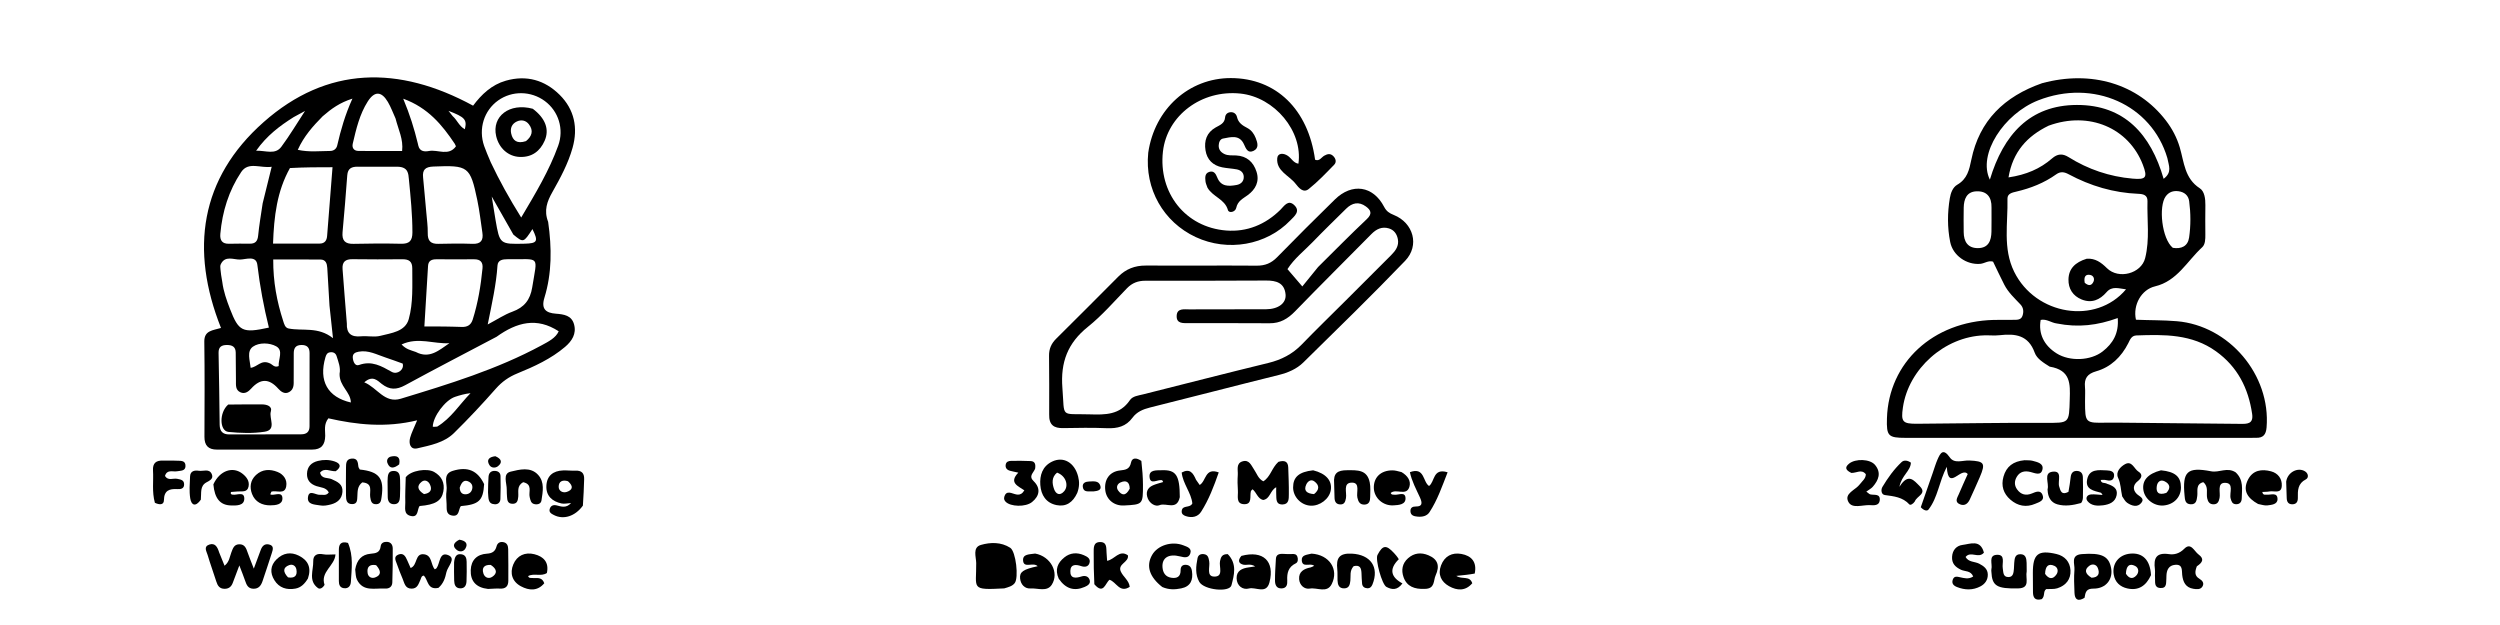 <svg xml:space="preserve" viewBox="0 0 1024 256" width="100%" y="0px" x="0px" xmlns:xlink="http://www.w3.org/1999/xlink" xmlns="http://www.w3.org/2000/svg" id="Layer_1" version="1.1">
<path d="M224.52,90.872 
	C226.052,101.621 226.078,111.93 222.992,121.951 
	C221.521,126.725 223.775,128.176 227.608,128.479 
	C230.97,128.744 234.124,129.157 235.139,132.88 
	C236.184,136.71 234.274,139.685 231.456,142.082 
	C225.665,147.006 218.826,150.121 211.886,152.959 
	C208.401,154.384 205.599,156.357 203.085,159.207 
	C197.58,165.45 191.884,171.546 185.949,177.379 
	C181.899,181.358 176.238,182.404 170.952,183.637 
	C168.11,184.3 167.327,181.73 167.987,179.306 
	C168.542,177.268 169.553,175.354 170.866,172.16 
	C158.019,175.284 146.1,173.974 134.5,171.34 
	C132.547,173.859 133.244,176.282 133.207,178.525 
	C133.146,182.184 131.643,184.157 127.835,184.152 
	C114.84,184.133 101.846,184.135 88.852,184.155 
	C85.313,184.16 83.728,182.458 83.74,178.925 
	C83.785,165.931 83.869,152.935 83.685,139.943 
	C83.619,135.328 87.125,135.361 90.518,134.327 
	C77.773,102.265 81.933,73.053 107.974,50.022 
	C133.967,27.032 163.298,26.719 193.779,43.283 
	C197.2,38.693 201.377,34.708 207.194,33.051 
	C215.677,30.634 223.162,32.806 229.244,38.851 
	C235.276,44.845 236.814,52.379 234.525,60.538 
	C232.714,66.993 229.526,72.89 226.252,78.683 
	C224.108,82.477 222.698,86.16 224.52,90.872 
M163.001,68.297 
	C157.521,68.297 152.041,68.332 146.562,68.28 
	C144.073,68.256 142.444,68.935 142.236,71.812 
	C141.675,79.585 141.008,87.35 140.309,95.111 
	C140.004,98.495 141.298,99.969 144.808,99.88 
	C151.28,99.714 157.762,99.694 164.234,99.843 
	C167.643,99.921 168.919,98.675 168.925,95.204 
	C168.936,87.882 168.176,80.626 167.476,73.367 
	C167.269,71.217 167.236,68.443 163.001,68.297 
M142.069,132.492 
	C141.887,136.561 143.828,138.141 147.847,137.755 
	C150.482,137.501 153.292,138.197 155.789,137.554 
	C160.261,136.402 165.989,135.847 167.419,130.72 
	C169.284,124.036 168.847,116.9 168.868,109.921 
	C168.876,107.057 167.449,106.171 164.84,106.191 
	C158.027,106.245 151.213,106.275 144.401,106.168 
	C141.428,106.122 140.08,107.289 140.316,110.293 
	C140.873,117.402 141.388,124.515 142.069,132.492 
M201.024,66.501 
	C204.568,73.985 208.563,81.209 213.482,89.097 
	C219.464,79.027 224.975,69.821 228.645,59.657 
	C231.095,52.874 228.774,45.547 223.176,41.398 
	C217.5,37.191 209.728,37.089 204.038,41.148 
	C198.223,45.295 195.888,52.798 198.303,59.783 
	C199.009,61.825 199.894,63.805 201.024,66.501 
M120.301,154.287 
	C120.142,156.542 120.938,159.173 118.406,160.6 
	C116.631,161.601 115.054,160.417 113.982,159.209 
	C110.221,154.97 106.676,154.952 102.882,159.167 
	C101.81,160.357 100.324,161.536 98.463,160.682 
	C96.366,159.72 96.666,157.701 96.643,155.893 
	C96.594,152.062 96.61,148.231 96.552,144.4 
	C96.516,142.053 95.125,141.298 92.941,141.308 
	C90.714,141.318 89.481,142.115 89.525,144.515 
	C89.705,154.329 89.883,164.143 89.973,173.958 
	C89.998,176.695 91.246,177.947 93.897,177.943 
	C103.724,177.928 113.551,177.902 123.378,177.892 
	C125.61,177.89 126.785,176.872 126.784,174.577 
	C126.782,164.583 126.793,154.588 126.801,144.594 
	C126.802,142.34 125.758,141.268 123.426,141.307 
	C120.975,141.349 120.299,142.719 120.318,144.856 
	C120.343,147.687 120.31,150.519 120.301,154.287 
M203.377,137.952 
	C190.886,144.544 178.341,151.036 165.94,157.791 
	C162.407,159.716 159.575,159.752 156.361,157.255 
	C154.646,155.922 152.654,153.544 149.21,156.6 
	C154.578,158.827 157.488,165.343 164.169,163.31 
	C183.876,157.313 203.608,151.301 221.847,141.432 
	C224.634,139.924 227.657,138.421 228.841,135.694 
	C219.899,129.873 211.773,131.927 203.377,137.952 
M174.611,86.999 
	C174.829,89.814 175.266,92.633 175.207,95.441 
	C175.139,98.651 176.39,99.969 179.601,99.877 
	C184.255,99.743 188.92,99.715 193.572,99.875 
	C196.997,99.993 198.048,98.384 197.583,95.294 
	C196.915,90.859 196.427,86.385 195.509,82.002 
	C192.594,68.082 191.818,67.64 177.499,68.218 
	C174.233,68.35 172.965,69.484 173.297,72.695 
	C173.758,77.152 174.088,81.621 174.611,86.999 
M118.765,68.834 
	C113.44,78.335 112.22,88.676 111.837,99.778 
	C118.643,99.778 124.768,99.787 130.893,99.773 
	C132.947,99.768 133.836,98.595 133.986,96.641 
	C134.698,87.416 135.435,78.193 136.2,68.495 
	C130.381,68.495 124.943,68.495 118.765,68.834 
M134.959,125.165 
	C134.662,120.027 134.388,114.887 134.054,109.751 
	C133.94,108 133.483,106.322 131.278,106.305 
	C124.875,106.256 118.471,106.288 111.913,106.288 
	C111.859,115.458 113.428,123.543 115.99,131.469 
	C116.401,132.739 116.755,134.266 118.22,134.552 
	C124.026,135.685 130.253,133.674 136.392,138.513 
	C135.831,133.26 135.448,129.67 134.959,125.165 
M181.61,133.736 
	C184.105,133.792 186.601,133.811 189.093,133.914 
	C191.365,134.008 192.902,133.178 193.622,130.899 
	C195.785,124.054 196.942,117.022 197.637,109.901 
	C197.88,107.417 196.786,106.182 194.212,106.203 
	C189.056,106.246 183.899,106.206 178.742,106.201 
	C176.883,106.199 175.458,106.724 175.327,108.917 
	C174.845,116.976 174.35,125.035 173.822,133.724 
	C176.432,133.724 178.557,133.724 181.61,133.736 
M107.582,83.303 
	C108.764,78.516 109.945,73.728 111.284,68.306 
	C106.692,69.012 101.753,66.029 98.783,70.481 
	C93.73,78.054 91.05,86.646 90.249,95.773 
	C90.015,98.45 90.979,99.91 93.843,99.844 
	C96.674,99.778 99.508,99.778 102.34,99.81 
	C104.624,99.835 105.516,98.753 105.737,96.493 
	C106.141,92.362 106.841,88.259 107.582,83.303 
M91.053,115.521 
	C91.54,119.337 92.812,122.936 94.185,126.493 
	C97.778,135.801 99.303,136.553 110.137,134.184 
	C108.044,125.726 106.444,117.17 105.415,108.492 
	C104.942,104.507 100.75,106.274 98.287,106.319 
	C95.631,106.368 92.16,104.509 90.399,108.304 
	C90.141,108.86 90.239,109.62 90.297,110.274 
	C90.428,111.756 90.637,113.231 91.053,115.521 
M162.016,48.529 
	C160.984,46.269 160.133,43.902 158.881,41.771 
	C156.269,37.324 153.403,37.219 150.637,41.556 
	C147.289,46.807 145.898,52.832 144.496,58.807 
	C144.083,60.567 144.944,61.805 146.825,61.825 
	C152.747,61.889 158.67,61.848 164.709,61.848 
	C165.259,56.975 163.2,53.223 162.016,48.529 
M207.921,106.176 
	C205.987,106.168 203.922,106.45 203.77,108.758 
	C203.253,116.604 201.501,124.261 199.767,132.902 
	C203.726,130.811 206.639,128.835 209.849,127.678 
	C214.724,125.922 217.175,122.839 217.997,117.694 
	C220.148,104.215 221.499,106.344 207.921,106.176 
M132.154,47.639 
	C128.209,51.638 124.476,55.788 121.968,61.373 
	C126.68,62.398 130.956,61.855 135.203,61.832 
	C136.716,61.824 137.803,60.978 138.128,59.562 
	C139.582,53.237 141.362,47.006 144.353,40.399 
	C139.207,42.041 135.844,44.442 132.154,47.639 
M186.291,58.931 
	C181.12,51.196 175.356,44.142 165.157,40.426 
	C167.895,46.986 169.687,52.784 171.116,58.689 
	C171.194,59.011 171.267,59.334 171.341,59.658 
	C171.908,62.124 173.99,62.173 175.693,61.85 
	C179.365,61.154 183.665,64.081 186.727,59.988 
	C186.785,59.91 186.64,59.682 186.291,58.931 
M139.09,153.103 
	C139.582,150.545 138.607,148.22 137.876,145.875 
	C137.48,144.602 136.459,144.096 135.131,144.311 
	C133.975,144.499 133.592,145.33 133.29,146.361 
	C130.458,156.05 134.205,162.683 143.712,164.862 
	C143.656,160.528 138.967,158.206 139.09,153.103 
M210.267,96.079 
	C207.526,91.255 204.785,86.43 201.411,80.491 
	C202.069,84.558 202.486,87.307 202.962,90.045 
	C204.7,100.052 204.708,100.051 214.846,99.816 
	C220.136,99.693 220.59,98.855 218.087,93.831 
	C214.435,99.462 214.389,99.48 210.267,96.079 
M120.298,47.964 
	C114.586,51.555 109.257,55.563 104.914,61.731 
	C108.935,61.631 112.712,63.508 115.24,60.116 
	C118.618,55.582 121.509,50.687 124.934,45.449 
	C123.204,46.372 122.038,46.994 120.298,47.964 
M164.932,148.919 
	C162.598,148.088 160.281,147.205 157.927,146.437 
	C154.347,145.269 150.941,143.312 146.929,144.049 
	C145.455,144.319 144.36,144.875 144.502,146.56 
	C144.636,148.146 145.433,150.088 147.063,149.497 
	C152.28,147.605 156.22,149.95 160.481,152.332 
	C162.747,153.598 165.692,151.369 164.932,148.919 
M110.413,148.779 
	C111.568,149.187 112.313,150.739 114.146,149.946 
	C113.942,147.205 116.183,143.542 113.13,141.851 
	C110.42,140.35 106.142,140.198 103.599,141.999 
	C100.97,143.861 102.377,147.599 102.665,150.66 
	C105.434,150.343 106.944,147.223 110.413,148.779 
M179.083,174.737 
	C184.78,171.312 188.196,165.674 192.729,161.043 
	C190.42,161.297 188.391,161.882 186.388,162.546 
	C182.363,163.879 177.335,170.61 177.266,174.784 
	C177.266,174.822 178.099,174.875 179.083,174.737 
M170.308,144.164 
	C175.934,147.141 179.874,143.416 184.088,140.563 
	C177.789,140.998 171.309,137.915 164.476,141.091 
	C166.413,143.13 168.09,143.37 170.308,144.164 
M185.422,47.573 
	C187.221,49.145 188.062,51.674 190.399,52.953 
	C191.361,48.999 190.435,47.984 183.692,45.397 
	C184.256,46.112 184.657,46.62 185.422,47.573 
z" stroke="none" opacity="1" fill="#000000"></path>
<path d="M836.431,34.082 
	C856.726,28.598 875.655,34.408 887.138,49.344 
	C889.712,52.693 891.654,56.384 892.837,60.391 
	C894.624,66.445 894.784,73.086 901.056,77.135 
	C902.973,78.372 903.363,81.437 903.321,84.049 
	C903.258,88.048 903.276,92.049 903.311,96.048 
	C903.328,97.928 903.286,100.117 902.018,101.277 
	C895.845,106.924 891.797,115.14 882.683,117.294 
	C877.156,118.6 873.537,124.88 874.885,130.963 
	C880.389,131.196 886.021,131.094 891.636,131.568 
	C913.028,133.372 930.147,153.526 928.392,175.074 
	C928.157,177.959 927.051,179.394 924.126,179.327 
	C922.794,179.297 921.46,179.353 920.127,179.353 
	C873.628,179.354 827.129,179.356 780.629,179.349 
	C773.369,179.347 772.675,178.608 772.894,171.341 
	C773.582,148.473 791.761,131.691 816.577,131.042 
	C819.241,130.972 821.91,131.051 824.576,131.003 
	C826.054,130.977 827.783,131.168 828.401,129.375 
	C828.961,127.75 828.862,126.063 827.574,124.698 
	C825.174,122.155 822.568,119.769 820.952,116.603 
	C819.368,113.502 817.898,110.344 816.357,107.168 
	C814.428,106.573 812.848,107.934 811.063,108.078 
	C805.524,108.525 799.909,104.685 798.796,99.119 
	C797.613,93.207 797.653,87.194 798.642,81.22 
	C799.008,79.007 799.859,76.725 801.697,75.66 
	C805.783,73.293 806.596,69.614 807.459,65.407 
	C810.739,49.405 820.943,39.506 836.431,34.082 
M854.748,105.964 
	C858.211,105.741 860.636,107.5 862.994,109.835 
	C867.774,114.57 877.059,112.066 878.654,105.733 
	C880.596,98.019 879.395,90.167 879.606,82.377 
	C879.674,79.899 877.875,79.465 875.881,79.385 
	C865.725,78.978 856.24,76.16 847.316,71.374 
	C845.582,70.444 844.022,70.125 842.231,71.405 
	C837.292,74.935 831.746,77.113 825.849,78.492 
	C824.267,78.862 822.211,79.274 822.26,81.368 
	C822.498,91.418 820.263,101.725 825.02,111.345 
	C833.807,129.117 858.452,133.193 870.814,118.508 
	C867.844,118.169 865.111,117.048 862.853,119.661 
	C860.07,122.882 856.719,124.304 852.649,122.668 
	C849.06,121.226 847.161,118.25 847.246,114.435 
	C847.343,110.097 849.938,107.444 854.748,105.964 
M839.555,150.18 
	C837.142,148.646 834.336,147.021 833.416,144.461 
	C830.828,137.258 825.493,136.571 819.133,137.295 
	C816.993,137.538 814.802,137.295 812.637,137.366 
	C796.528,137.896 781.734,151.057 779.434,166.877 
	C778.579,172.754 779.261,173.611 785.2,173.571 
	C802.684,173.454 820.169,173.119 837.652,173.195 
	C847.686,173.239 847.492,173.518 847.771,163.435 
	C847.94,157.353 848.261,151.612 839.555,150.18 
M854.031,164.457 
	C854.074,173.319 854.074,173.315 863.139,173.118 
	C864.47,173.089 865.802,173.102 867.133,173.115 
	C883.938,173.277 900.743,173.437 917.547,173.612 
	C920.374,173.641 923.094,173.742 922.473,169.51 
	C920.93,159.004 916.505,150.247 907.693,143.912 
	C897.784,136.789 886.48,136.992 875.103,137.394 
	C873.014,137.467 872.486,139.116 871.729,140.603 
	C868.886,146.191 864.616,150.361 858.573,152.087 
	C854.967,153.117 853.662,154.98 854.004,158.508 
	C854.164,160.157 854.031,161.834 854.031,164.457 
M839.122,51.477 
	C830.319,55.746 824.424,62.194 822.683,72.665 
	C829.916,71.596 835.644,69.143 840.52,64.896 
	C842.754,62.95 844.796,62.802 847.278,64.352 
	C855.312,69.37 864.032,72.334 873.516,73.167 
	C878.972,73.646 879.747,72.773 877.718,67.492 
	C871.92,52.4 855.688,45.415 839.122,51.477 
M887.739,64.716 
	C881.295,42.868 857.434,32.225 834.829,41.114 
	C820.813,46.626 809.94,63.196 815.047,73.589 
	C820.59,55.165 831.391,43.039 850.692,42.99 
	C870.135,42.94 880.97,54.981 886.221,73.248 
	C889.813,70.548 888.339,67.932 887.739,64.716 
M842.507,132.502 
	C840.243,132.246 838.285,130.519 835.857,131.037 
	C834.862,136.66 837.203,141.511 842.436,144.774 
	C847.763,148.096 856.3,147.801 861.24,143.952 
	C865.454,140.668 867.94,136.529 867.424,130.272 
	C859.132,133.269 851.326,134.251 842.507,132.502 
M815.721,84.973 
	C815.82,80.716 813.806,78.162 809.492,78.367 
	C805.499,78.556 804.409,81.604 804.336,85.069 
	C804.265,88.397 804.305,91.729 804.33,95.059 
	C804.359,98.927 805.964,101.638 810.144,101.63 
	C814.491,101.623 815.636,98.557 815.701,94.853 
	C815.754,91.857 815.722,88.859 815.721,84.973 
M889.987,101.511 
	C893.459,102.075 896.139,100.869 896.656,97.298 
	C897.368,92.384 897.338,87.374 896.688,82.431 
	C896.374,80.045 894.718,78.648 892.319,78.328 
	C890.213,78.047 888.401,78.61 887.077,80.425 
	C884.083,84.527 885.466,97.829 889.987,101.511 
M853.903,115.821 
	C855.274,117.028 856.648,117.261 857.494,115.37 
	C858.03,114.17 857.491,112.887 856.161,112.616 
	C854.213,112.22 853.463,113.398 853.903,115.821 
z" stroke="none" opacity="1" fill="#000000"></path>
<path d="M429.742,169.737 
	C429.733,161.44 429.81,153.614 429.688,145.79 
	C429.643,142.904 430.599,140.721 432.636,138.71 
	C441.165,130.289 449.602,121.774 458.07,113.291 
	C461.169,110.187 464.84,108.75 469.29,108.775 
	C484.44,108.86 499.591,108.697 514.741,108.817 
	C518.173,108.844 520.716,107.805 523.107,105.355 
	C530.896,97.372 538.803,89.502 546.774,81.701 
	C553.813,74.811 562.443,76.081 566.933,84.719 
	C567.889,86.559 569.07,87.322 570.867,88.038 
	C578.934,91.254 581.58,100.552 575.545,106.831 
	C561.936,120.988 547.858,134.697 533.846,148.46 
	C531.108,151.149 527.578,152.652 523.738,153.603 
	C506.149,157.957 488.617,162.542 471.033,166.92 
	C468.158,167.636 465.617,168.716 463.88,171.085 
	C461.216,174.716 457.668,175.565 453.385,175.388 
	C447.402,175.14 441.399,175.243 435.407,175.35 
	C431.774,175.415 429.618,174.144 429.742,169.737 
M551.406,122.905 
	C557.532,116.782 563.657,110.658 569.786,104.537 
	C571.613,102.711 573.095,100.715 572.56,97.934 
	C572.156,95.835 570.991,94.187 568.899,93.557 
	C566.039,92.697 563.755,93.823 561.723,95.882 
	C551.312,106.435 540.786,116.874 530.466,127.514 
	C527.506,130.566 524.372,132.445 520.022,132.406 
	C509.029,132.308 498.035,132.398 487.041,132.35 
	C484.783,132.34 481.768,132.754 481.968,129.258 
	C482.144,126.174 485.01,126.732 487.067,126.721 
	C497.561,126.661 508.055,126.721 518.549,126.673 
	C523.615,126.65 526.932,124.161 526.567,120.543 
	C526.088,115.794 522.683,114.892 518.634,114.908 
	C502.144,114.973 485.653,115.031 469.162,114.991 
	C466.126,114.983 463.734,115.882 461.601,118.077 
	C456.378,123.452 451.427,129.206 445.61,133.862 
	C437.323,140.495 434.333,148.376 435.162,158.949 
	C436.145,171.493 434.065,169.337 446.399,169.721 
	C452.713,169.918 458.697,169.973 462.801,163.908 
	C463.928,162.243 466.231,162.031 468.183,161.541 
	C485.288,157.25 502.362,152.833 519.498,148.669 
	C524.857,147.367 529.389,145.038 533.234,141.068 
	C539.027,135.086 545.005,129.283 551.406,122.905 
M539.882,109.377 
	C546.516,102.818 553.051,96.155 559.837,89.757 
	C562.201,87.529 561.515,86.069 559.482,84.576 
	C556.586,82.447 553.836,83.064 551.399,85.465 
	C546.771,90.026 542.108,94.556 537.594,99.228 
	C534.163,102.779 530.168,105.837 527.344,110.23 
	C529.146,112.331 530.808,114.269 533.43,117.326 
	C535.646,114.562 537.521,112.224 539.882,109.377 
z" stroke="none" opacity="1" fill="#000000"></path>
<path d="M470.317,62.558 
	C472.919,44.581 487.051,31.949 504.157,31.981 
	C522.679,32.016 535.819,44.729 538.663,65.43 
	C540.469,66.172 541.239,64.427 542.426,63.765 
	C543.718,63.043 544.891,62.76 546.06,63.885 
	C547.179,64.961 547.507,66.418 546.484,67.47 
	C543.128,70.922 539.786,74.445 536.036,77.436 
	C533.796,79.223 531.923,76.861 530.663,75.246 
	C528.005,71.84 522.689,70.076 523.155,64.795 
	C523.345,62.65 525.658,62.554 527.541,63.857 
	C529,64.866 529.819,66.757 531.832,67.048 
	C533.732,53.806 522.109,39.795 508.065,38.323 
	C492.186,36.659 478.004,47.286 476.337,62.098 
	C474.44,78.954 485.491,93.094 502.238,94.416 
	C510.704,95.083 518.26,92.023 524.438,85.939 
	C525.988,84.411 527.607,81.586 530.139,84.029 
	C532.779,86.578 530.18,88.55 528.507,90.288 
	C518.702,100.479 502.895,103.232 489.761,97.105 
	C476.555,90.944 468.814,77.429 470.317,62.558 
z" stroke="none" opacity="1" fill="#000000"></path>
<path d="M494.602,76.929 
	C494.185,75.788 493.831,75.009 493.756,74.203 
	C493.615,72.709 493.466,71.016 495.29,70.417 
	C497.157,69.804 497.981,71.156 498.56,72.641 
	C500.079,76.531 503.26,76.348 506.487,75.771 
	C508.28,75.45 509.536,74.269 509.441,72.323 
	C509.357,70.613 508.118,69.661 506.527,69.367 
	C504.575,69.007 502.568,68.932 500.623,68.541 
	C496.809,67.773 494.389,65.418 493.778,61.573 
	C493.156,57.654 494.23,54.312 497.916,52.218 
	C499.625,51.247 501.587,50.593 501.796,48.117 
	C501.903,46.854 502.763,46.003 504.126,45.952 
	C505.492,45.901 506.407,46.755 506.673,47.929 
	C507.217,50.334 508.941,51.404 510.912,52.435 
	C512.577,53.306 513.668,54.812 514.35,56.57 
	C515.101,58.506 515.782,60.689 513.426,61.802 
	C511.159,62.873 510.365,60.986 509.564,59.178 
	C507.729,55.043 504.175,56.138 500.964,56.745 
	C499.746,56.975 499.249,58.264 499.185,59.496 
	C499.099,61.178 499.962,62.301 501.433,63.047 
	C502.999,63.842 504.681,63.579 506.327,63.67 
	C510.693,63.91 513.381,66.334 514.674,70.344 
	C515.982,74.402 514.23,77.582 511.104,79.896 
	C509.116,81.368 506.961,82.295 506.359,85.152 
	C505.996,86.875 503.365,87.468 502.956,86.03 
	C501.678,81.533 496.89,80.723 494.602,76.929 
z" stroke="none" opacity="1" fill="#000000"></path>
<path d="M89.735,226.19 
	C90.553,228.189 91.22,229.847 91.976,231.723 
	C93.963,230.127 94.069,228.051 94.756,226.279 
	C95.364,224.711 95.812,223.015 97.922,222.937 
	C100.305,222.848 100.862,224.656 101.48,226.432 
	C102.077,228.145 102.772,229.823 103.96,232.908 
	C105.179,229.623 105.993,227.442 106.797,225.258 
	C107.374,223.69 108.362,222.609 110.152,223.007 
	C112.404,223.508 111.752,225.199 111.315,226.59 
	C110.119,230.394 108.818,234.164 107.563,237.949 
	C106.941,239.821 105.972,241.236 103.701,241.144 
	C101.612,241.059 100.989,239.584 100.427,237.935 
	C99.801,236.095 99.061,234.294 98.036,231.597 
	C96.931,234.523 96.129,236.624 95.344,238.732 
	C94.762,240.292 93.743,241.178 91.991,241.175 
	C89.933,241.171 89.138,239.915 88.59,238.171 
	C87.445,234.524 86.097,230.939 85.028,227.271 
	C84.619,225.869 83.249,223.886 85.72,223.059 
	C87.998,222.297 89.031,223.89 89.735,226.19 
z" stroke="none" opacity="1" fill="#000000"></path>
<path d="M411.331,241.004 
	C397.33,241.758 399.974,241.157 399.854,230.622 
	C399.825,228.058 398.259,224.212 401.793,223.197 
	C405.68,222.081 410.052,221.96 413.794,224.374 
	C416.113,225.871 417.346,236.663 415.62,238.844 
	C414.633,240.092 413.168,240.462 411.331,241.004 
z" stroke="none" opacity="1" fill="#000000"></path>
<path d="M523.637,189.17 
	C526.181,188.402 527.589,189.01 527.664,191.509 
	C527.775,195.149 527.963,198.791 527.908,202.428 
	C527.882,204.162 528.039,206.492 525.469,206.62 
	C522.441,206.77 522.846,204.291 522.741,202.351 
	C522.697,201.535 522.734,200.715 522.734,199.576 
	C520.209,200.882 520.299,204.342 517.378,204.799 
	C515.111,204.268 514.687,201.689 513.043,200.403 
	C512.733,200.758 512.428,200.951 512.361,201.207 
	C511.826,203.244 513.062,206.672 509.515,206.513 
	C506.124,206.361 507.194,203.105 507.038,200.964 
	C506.881,198.816 506.852,196.641 506.996,194.494 
	C507.13,192.485 506.171,189.785 508.98,188.959 
	C511.726,188.151 512.537,190.687 513.731,192.433 
	C514.828,194.037 515.371,196.092 517.457,197.146 
	C520.416,195.313 520.923,191.609 523.637,189.17 
z" stroke="none" opacity="1" fill="#000000"></path>
<path d="M791.635,193.745 
	C792.358,191.646 792.878,189.879 793.608,188.203 
	C794.804,185.458 795.947,183.507 798.645,187.361 
	C800.541,190.072 803.919,188.499 806.609,188.619 
	C812.781,188.896 813.39,189.681 810.912,195.46 
	C809.6,198.521 808.212,201.549 806.83,204.579 
	C806.047,206.294 804.734,207.342 802.846,206.586 
	C800.418,205.613 801.717,203.865 802.328,202.415 
	C803.531,199.562 804.833,196.751 805.983,194.17 
	C803.224,190.928 797.985,201.579 797.412,191.208 
	C794.216,197.311 793.763,203.746 789.927,208.697 
	C789.348,209.444 788.05,209.162 786.751,207.765 
	C788.263,203.444 789.895,198.781 791.635,193.745 
z" stroke="none" opacity="1" fill="#000000"></path>
<path d="M915.738,193.482 
	C919.115,196.661 918.265,200.452 918.223,204.05 
	C918.206,205.564 917.472,206.616 915.777,206.523 
	C914.344,206.444 914.006,205.412 913.671,204.184 
	C913.051,201.907 915.248,197.744 911.295,197.767 
	C908.012,197.787 909.595,201.753 909.128,203.985 
	C908.824,205.44 908.35,206.562 906.681,206.567 
	C905.082,206.572 904.386,205.589 904.063,204.105 
	C903.595,201.95 904.786,199.389 902.454,197.494 
	C899.224,198.361 900.287,201.103 899.996,203.167 
	C899.753,204.885 899.623,206.657 897.29,206.552 
	C895,206.45 894.955,204.666 894.793,202.951 
	C893.866,193.138 895.845,191.148 905.708,193.048 
	C909.033,193.689 912.255,191.206 915.738,193.482 
z" stroke="none" opacity="1" fill="#000000"></path>
<path d="M238.753,207.103 
	C235.567,211.524 230.773,212.963 226.903,210.972 
	C225.864,210.438 224.703,209.861 225.193,208.376 
	C225.631,207.051 226.711,206.694 227.999,207.008 
	C229.913,207.475 231.847,208.293 233.919,206.048 
	C232.35,206.138 231.121,206.464 230.017,206.223 
	C226.211,205.395 223.628,203.165 223.796,199.031 
	C223.965,194.86 226.58,192.836 230.65,192.687 
	C232.306,192.626 233.973,192.852 235.627,192.774 
	C238.149,192.657 239.357,193.743 239.267,196.278 
	C239.144,199.757 239.038,203.236 238.753,207.103 
M232.654,197.116 
	C230.462,196.424 228.785,197.134 228.833,199.463 
	C228.868,201.126 230.554,202.036 232.193,201.475 
	C234.343,200.739 235.158,199.32 232.654,197.116 
z" stroke="none" opacity="1" fill="#000000"></path>
<path d="M179.585,240.788 
	C175.041,241.76 175.395,237.623 173.63,235.769 
	C172.543,235.84 172.529,236.797 172.209,237.481 
	C171.447,239.114 171.023,241.081 168.645,241.109 
	C165.936,241.14 165.666,238.858 164.919,237.082 
	C164.081,235.089 163.276,233.077 162.571,231.034 
	C162.11,229.697 161.078,228.036 163.113,227.178 
	C165.201,226.298 166.094,227.853 166.791,229.487 
	C167.237,230.531 167.711,231.563 168.196,232.655 
	C171.132,231.563 169.828,226.481 173.755,227.044 
	C177.058,227.518 176.393,231.296 178.089,233.189 
	C178.348,233.029 178.66,232.936 178.812,232.727 
	C180.29,230.687 179.928,225.732 183.735,227.445 
	C186.897,228.867 183.353,232.03 182.851,234.379 
	C182.378,236.592 181.731,238.929 179.585,240.788 
z" stroke="none" opacity="1" fill="#000000"></path>
<path d="M166.19,195.48 
	C168.24,192.708 174.897,191.641 177.85,193.328 
	C180.904,195.072 182.253,197.802 181.597,201.298 
	C180.867,205.19 178.248,206.749 171.857,207.268 
	C170.792,208.723 171.51,212.165 168.145,211.312 
	C165.227,210.572 166.066,207.892 166.011,205.881 
	C165.921,202.565 166.081,199.242 166.19,195.48 
M173.669,202.382 
	C176.231,202.035 177.232,200.632 176.029,198.283 
	C175.4,197.054 174.005,196.286 172.69,197.346 
	C170.639,199 170.982,200.706 173.669,202.382 
z" stroke="none" opacity="1" fill="#000000"></path>
<path d="M899.826,231.956 
	C899.006,234.1 898.824,235.844 900.841,237.035 
	C902.119,237.789 902.984,238.891 902.078,240.301 
	C901.253,241.586 899.701,241.371 898.405,241.168 
	C895.211,240.667 894.143,238.355 893.828,235.48 
	C893.62,233.579 894.108,231.08 890.962,231.346 
	C888.285,231.573 887.438,233.494 887.37,235.907 
	C887.361,236.239 887.377,236.574 887.344,236.904 
	C887.168,238.634 887.691,241.017 884.88,240.849 
	C882.173,240.688 882.842,238.306 882.695,236.603 
	C882.595,235.448 882.802,234.26 882.65,233.116 
	C882.058,228.642 883.158,226.195 888.457,226.976 
	C890.477,227.273 892.696,226.784 894.666,224.778 
	C897.399,221.996 898.738,225.789 900.533,227.119 
	C902.953,228.913 902.224,230.364 899.826,231.956 
z" stroke="none" opacity="1" fill="#000000"></path>
<path d="M145.489,233.251 
	C146.137,229.349 148.17,227.134 151.752,226.821 
	C153.942,226.63 155.63,226.38 155.932,223.716 
	C156.084,222.377 157.261,221.862 158.538,221.943 
	C160.186,222.047 160.855,223.248 160.863,224.663 
	C160.889,229.297 160.855,233.935 160.694,238.566 
	C160.634,240.319 159.456,241.192 157.655,241.077 
	C153.538,240.815 148.755,242.515 146.227,237.465 
	C145.662,236.336 145.689,234.911 145.489,233.251 
M154.058,231.492 
	C151.401,231.009 150.174,232.208 150.582,234.783 
	C150.829,236.342 152.209,237.045 153.626,236.537 
	C156.241,235.599 156.146,233.813 154.058,231.492 
z" stroke="none" opacity="1" fill="#000000"></path>
<path d="M199.896,241.23 
	C194.907,240.685 192.643,237.942 192.812,233.481 
	C192.966,229.423 195.38,227.03 199.457,226.78 
	C201.613,226.648 202.852,225.864 203.391,223.776 
	C203.719,222.508 204.64,221.837 206.013,222.033 
	C207.688,222.272 208.133,223.528 208.154,224.932 
	C208.22,229.257 208.237,233.583 208.208,237.909 
	C208.193,240.135 207.097,241.238 204.747,241.086 
	C203.272,240.992 201.78,241.173 199.896,241.23 
M201.019,231.39 
	C198.465,231.262 197.205,232.446 198.012,234.937 
	C198.525,236.52 200.108,237.253 201.584,236.293 
	C203.69,234.922 203.725,233.18 201.019,231.39 
z" stroke="none" opacity="1" fill="#000000"></path>
<path d="M467.501,188.801 
	C467.887,192.293 468.149,195.42 468.156,198.547 
	C468.175,206.649 468.13,206.649 460.352,207.049 
	C456.381,207.253 453.181,204.646 452.723,200.83 
	C452.199,196.472 454.436,193.201 458.7,192.704 
	C461.007,192.436 462.696,192.281 463.277,189.432 
	C463.701,187.35 465.583,187.441 467.501,188.801 
M462.736,200.16 
	C462.695,197.464 461.325,196.511 458.925,197.623 
	C457.629,198.223 457.051,199.627 458.009,200.94 
	C459.485,202.962 461.119,203.292 462.736,200.16 
z" stroke="none" opacity="1" fill="#000000"></path>
<path d="M198.298,198.298 
	C197.906,205.082 196.164,206.654 188.751,207.302 
	C187.727,208.68 188.26,211.681 185.261,211.182 
	C182.45,210.713 183.043,208.301 182.921,206.422 
	C182.802,204.606 182.633,202.742 182.907,200.964 
	C183.342,198.147 181.123,194.196 185.431,192.865 
	C191.583,190.964 195.644,192.741 198.298,198.298 
M188.305,199.727 
	C188.354,201.471 189.13,202.64 190.988,202.442 
	C192.415,202.289 193.328,201.299 193.49,199.818 
	C193.608,198.736 193.074,197.863 192.172,197.362 
	C190.208,196.27 189.122,197.327 188.305,199.727 
z" stroke="none" opacity="1" fill="#000000"></path>
<path d="M476.071,240.443 
	C470.698,236.232 469.38,231.732 471.904,227.309 
	C474.163,223.347 479.982,221.523 484.694,223.362 
	C486.207,223.953 488.274,224.493 487.551,226.684 
	C486.906,228.642 485.229,228.389 483.383,227.911 
	C478.639,226.681 475.866,228.501 476.159,232.363 
	C476.326,234.566 477.349,236.228 479.655,236.625 
	C481.986,237.027 483.615,236.313 483.579,233.545 
	C483.56,232.172 484.207,231.295 485.674,231.346 
	C487.274,231.402 487.996,232.391 488.219,233.895 
	C488.757,237.521 487.721,240.221 483.813,241.001 
	C481.357,241.492 478.851,241.651 476.071,240.443 
z" stroke="none" opacity="1" fill="#000000"></path>
<path d="M441.247,201.885 
	C439.44,205.819 436.655,207.681 432.754,206.89 
	C428.447,206.017 426.411,202.773 426.114,198.657 
	C425.826,194.669 426.973,191.01 430.895,189.09 
	C435.616,186.779 440.161,189.487 441.608,195.19 
	C442.156,197.348 442.157,199.431 441.247,201.885 
M432.976,193.586 
	C430.65,195.492 430.931,198.043 431.758,200.359 
	C432.457,202.318 434.079,203.292 435.877,201.213 
	C437.836,198.948 436.661,194.909 432.976,193.586 
z" stroke="none" opacity="1" fill="#000000"></path>
<path d="M836.315,245.41 
	C833.447,246.161 832.741,244.698 832.708,242.569 
	C832.667,239.925 832.663,237.279 832.66,234.634 
	C832.652,226.925 834.784,225.153 842.32,226.923 
	C845.706,227.718 847.871,230.109 848.068,233.574 
	C848.281,237.298 846.168,239.852 842.653,240.964 
	C841.288,241.397 839.721,241.194 838.152,241.286 
	C836.755,242.184 837.756,244.124 836.315,245.41 
M837.672,235.066 
	C839.171,237.221 840.873,237.466 842.37,235.221 
	C843.166,234.025 842.905,232.431 841.493,231.784 
	C839.012,230.647 837.758,231.879 837.672,235.066 
z" stroke="none" opacity="1" fill="#000000"></path>
<path d="M448.243,239.301 
	C448.053,234.753 447.926,230.614 447.978,226.478 
	C448.002,224.574 447.714,222.036 450.605,222.022 
	C453.525,222.008 453.09,224.529 453.246,226.452 
	C453.325,227.426 453.382,228.403 453.471,229.703 
	C456.536,229.228 458.468,224.978 461.988,227.458 
	C462.545,230.337 457.595,230.918 459.103,234.145 
	C460.119,236.321 462.465,237.79 462.736,240.374 
	C458.579,243.066 457.279,238.353 454.459,237.473 
	C452.684,238.892 452.03,243.704 448.243,239.301 
z" stroke="none" opacity="1" fill="#000000"></path>
<path d="M853.82,244.871 
	C851.01,246.594 849.82,245.451 849.713,242.861 
	C849.583,239.705 849.432,236.524 849.693,233.388 
	C849.893,230.98 847.958,227.315 852.744,226.958 
	C860.758,226.361 863.743,227.745 864.693,232.584 
	C865.6,237.201 862.639,241.122 857.519,241.094 
	C854.569,241.079 854.22,242.422 853.82,244.871 
M856.708,236.645 
	C859.507,236.532 860.194,234.922 859.247,232.614 
	C858.647,231.155 857.067,230.836 855.868,231.689 
	C853.739,233.203 853.867,234.947 856.708,236.645 
z" stroke="none" opacity="1" fill="#000000"></path>
<path d="M812.616,226.37 
	C810.387,228.991 807.207,225.495 805.098,228.145 
	C806.361,230.362 808.871,229.947 810.686,230.892 
	C812.548,231.862 814.152,233.017 814.203,235.317 
	C814.251,237.519 813.071,239.181 811.215,240.166 
	C808.096,241.821 804.824,241.734 801.579,240.449 
	C800.206,239.906 799.286,239.01 799.87,237.385 
	C800.413,235.876 801.596,236.174 802.783,236.428 
	C804.517,236.799 806.288,237.389 808.22,236.129 
	C807.239,233.641 804.807,234.147 803.196,233.365 
	C800.857,232.23 799.406,230.795 799.571,228.037 
	C799.736,225.271 801.424,223.505 803.83,223.202 
	C807.079,222.792 811.179,220.849 812.616,226.37 
z" stroke="none" opacity="1" fill="#000000"></path>
<path d="M583.62,241.202 
	C579.409,241.403 576.236,240.242 574.889,236.397 
	C573.898,233.57 574.335,230.784 576.731,228.663 
	C579.218,226.461 582.068,226.177 585.073,227.433 
	C588.95,229.052 589.828,231.771 588.04,235.672 
	C587.06,237.811 587.866,241.156 583.62,241.202 
z" stroke="none" opacity="1" fill="#000000"></path>
<path d="M137.526,193.003 
	C135.182,193.154 133.025,191.384 131.103,193.579 
	C131.701,196.301 134.272,195.529 135.884,196.273 
	C138.248,197.363 140.522,198.322 140.264,201.489 
	C140.03,204.379 138.166,205.921 135.583,206.606 
	C134.172,206.98 132.591,207.292 131.202,207.028 
	C129.098,206.628 125.719,206.822 126.147,203.622 
	C126.58,200.375 129.312,202.804 131.021,202.67 
	C132.268,202.572 133.692,203.17 134.673,201.686 
	C133.584,199.631 131.436,199.718 129.635,199.117 
	C127.203,198.307 125.661,196.762 125.749,194.021 
	C125.843,191.105 127.53,189.471 130.206,188.801 
	C132.497,188.228 134.869,188.259 137.083,189.016 
	C139.256,189.759 140.148,191.107 137.526,193.003 
z" stroke="none" opacity="1" fill="#000000"></path>
<path d="M537.22,226.765 
	C544.526,227.219 548.47,233.228 545.475,239.234 
	C543.536,243.122 539.518,240.557 536.509,241.082 
	C534.25,241.475 532.298,239.662 532.122,237.228 
	C531.899,234.159 534.11,232.953 536.795,232.421 
	C537.258,232.329 537.68,232.04 538.275,231.773 
	C536.744,230.347 533.383,232.797 533.202,229.458 
	C533.084,227.281 535.273,227.26 537.22,226.765 
z" stroke="none" opacity="1" fill="#000000"></path>
<path d="M829.245,188.507 
	C830.614,188.559 831.64,188.501 832.583,188.752 
	C834.481,189.257 837.098,189.793 836.602,192.223 
	C836.029,195.025 833.605,193.81 831.7,193.328 
	C829.445,192.757 827.383,193.084 826.077,195.295 
	C825.063,197.011 825.014,198.794 826.188,200.437 
	C827.747,202.619 829.843,203.133 832.315,202.102 
	C833.879,201.451 835.782,200.608 836.61,202.673 
	C837.579,205.088 835.215,205.669 833.63,206.351 
	C829.916,207.951 826.447,207.256 823.455,204.655 
	C820.59,202.164 819.576,198.986 820.624,195.246 
	C821.795,191.066 824.623,188.936 829.245,188.507 
z" stroke="none" opacity="1" fill="#000000"></path>
<path d="M423.97,192.039 
	C423.175,193.883 421.245,195 423.372,197.071 
	C426.332,199.95 425.859,203.1 422.739,205.626 
	C420.057,207.798 413.862,207.553 411.924,205.523 
	C411.081,204.639 411.14,203.792 411.613,202.822 
	C412.164,201.693 413.114,201.636 414.146,201.907 
	C415.979,202.391 417.906,203.639 419.573,200.846 
	C417.122,199.115 413.061,197.785 417.101,193.597 
	C415.597,193.26 414.645,193.083 413.713,192.83 
	C412.426,192.48 411.698,191.64 411.943,190.27 
	C412.161,189.059 413.205,188.78 414.217,188.768 
	C416.871,188.735 419.529,188.726 422.178,188.853 
	C423.916,188.936 424.293,190.172 423.97,192.039 
z" stroke="none" opacity="1" fill="#000000"></path>
<path d="M758.326,193.716 
	C756.097,192.651 755.403,191.517 757.385,189.908 
	C760.013,187.773 765.965,187.948 768.03,190.449 
	C770.674,193.652 769.472,196.659 767.081,199.385 
	C766.441,200.115 765.504,200.584 764.444,201.364 
	C765.349,202.019 765.656,202.389 766.033,202.488 
	C767.627,202.906 770.244,202.016 769.945,204.951 
	C769.719,207.174 767.529,207.001 765.952,206.908 
	C762.9,206.728 758.657,208.531 757.099,205.583 
	C755.238,202.062 760.047,200.737 761.79,198.354 
	C762.748,197.046 764.221,196.087 764.244,194.234 
	C762.469,192.037 760.515,193.754 758.326,193.716 
z" stroke="none" opacity="1" fill="#000000"></path>
<path d="M508.472,227.693 
	C517.443,225.292 522.189,229.89 519.987,238.496 
	C518.682,243.594 514.357,240.287 511.547,241.049 
	C509.043,241.729 506.591,239.962 506.515,236.886 
	C506.437,233.738 508.786,232.766 511.47,232.401 
	C512.111,232.314 512.751,232.21 514.119,232.004 
	C512.141,230.707 510.506,231.656 509.133,231.26 
	C507.178,230.695 507.01,229.432 508.472,227.693 
z" stroke="none" opacity="1" fill="#000000"></path>
<path d="M148.374,197.587 
	C146.312,199.224 146.5,201.282 146.376,203.257 
	C146.284,204.733 146.429,206.485 144.242,206.482 
	C141.916,206.479 141.738,204.698 141.721,202.976 
	C141.683,199.161 141.674,195.344 141.724,191.53 
	C141.745,189.87 141.721,188.025 144.058,187.832 
	C146.447,187.634 146.61,189.364 146.79,191.099 
	C146.836,191.543 147.194,191.954 147.378,192.32 
	C155.325,193.151 157.438,195.906 156.289,203.683 
	C156.085,205.065 155.941,206.425 154.186,206.52 
	C152.167,206.628 151.893,205.228 151.638,203.6 
	C151.277,201.3 152.969,197.915 148.374,197.587 
z" stroke="none" opacity="1" fill="#000000"></path>
<path d="M483.243,203.624 
	C482.047,209.271 477.663,205.761 474.943,206.923 
	C473.26,207.642 470.979,206.258 470.145,204.183 
	C469.223,201.892 469.796,199.873 472.214,198.808 
	C473.555,198.216 475.01,197.882 476.42,197.43 
	C476.266,197.17 476.168,196.765 475.972,196.709 
	C474.206,196.212 471.046,198.91 470.84,195.211 
	C470.678,192.31 473.821,192.68 475.851,192.604 
	C481.703,192.383 483.226,194.63 483.243,203.624 
z" stroke="none" opacity="1" fill="#000000"></path>
<path d="M604.044,234.929 
	C601.682,235.371 599.555,235.582 596.502,235.885 
	C598.927,237.506 601.976,235.643 603.044,238.896 
	C600.311,242.13 596.858,241.989 593.497,240.086 
	C590.308,238.281 588.84,235.313 590.247,231.594 
	C591.693,227.767 594.768,226.199 598.596,226.894 
	C602.694,227.639 605.037,230.166 604.044,234.929 
z" stroke="none" opacity="1" fill="#000000"></path>
<path d="M87.4,198.388 
	C90.018,192.667 95.444,190.871 99.432,194.118 
	C101.03,195.42 102.257,197.074 101.817,199.264 
	C101.308,201.804 99.11,201.156 97.379,201.303 
	C96.422,201.385 95.463,201.45 94.596,201.516 
	C94.31,202.463 94.828,202.521 95.288,202.605 
	C97.018,202.919 100.07,201.16 100.066,204.229 
	C100.062,207.197 96.828,207.09 94.613,207.035 
	C90.181,206.924 87.902,204.184 87.4,198.388 
z" stroke="none" opacity="1" fill="#000000"></path>
<path d="M924.912,206.436 
	C920.576,204.047 918.488,200.939 920.786,196.45 
	C922.785,192.544 926.411,192.033 930.236,193.058 
	C933.116,193.829 934.777,196.12 934.623,199.012 
	C934.441,202.428 931.433,200.934 929.551,201.294 
	C928.62,201.473 927.648,201.44 926.638,201.506 
	C926.922,203.001 927.901,202.564 928.599,202.614 
	C930.263,202.733 932.808,201.568 932.873,204.372 
	C932.925,206.624 930.45,206.793 928.697,207.011 
	C927.596,207.148 926.426,206.735 924.912,206.436 
z" stroke="none" opacity="1" fill="#000000"></path>
<path d="M574.075,193.374 
	C576.668,194.909 578.01,197.072 577.284,199.425 
	C576.06,203.393 571.861,199.95 569.643,201.92 
	C569.922,202.766 570.645,202.572 571.247,202.637 
	C572.87,202.81 575.576,201.259 575.703,204.002 
	C575.831,206.756 572.86,206.863 570.801,206.996 
	C566.487,207.274 562.843,203.955 562.721,199.934 
	C562.589,195.552 565.539,192.675 570.304,192.66 
	C571.444,192.657 572.584,192.987 574.075,193.374 
z" stroke="none" opacity="1" fill="#000000"></path>
<path d="M218.715,236.78 
	C220.579,236.724 222.121,236.626 222.933,238.898 
	C220.209,242.173 216.732,241.945 213.369,240.143 
	C209.808,238.235 208.726,234.809 210.25,231.168 
	C211.781,227.512 215.07,226.04 218.883,227.006 
	C222.647,227.959 224.973,230.327 223.996,234.71 
	C221.6,236.276 218.718,234.654 216.315,235.962 
	C216.716,237.068 217.659,236.628 218.715,236.78 
z" stroke="none" opacity="1" fill="#000000"></path>
<path d="M423.995,226.738 
	C430.354,227.88 433.954,234.574 430.808,239.501 
	C428.859,242.553 425.035,240.836 422.095,241.035 
	C419.816,241.189 418.092,239.487 417.832,236.968 
	C417.552,234.269 419.067,233.198 425.03,231.919 
	C423.195,230.062 419.233,233.053 419.047,229.503 
	C418.91,226.887 421.687,227.099 423.995,226.738 
z" stroke="none" opacity="1" fill="#000000"></path>
<path d="M502.895,226.972 
	C506.806,230.974 505.478,235.592 504.412,239.716 
	C503.617,242.792 493.151,241.666 491.245,238.355 
	C489.483,235.294 489.841,231.922 490.513,228.624 
	C490.787,227.278 491.841,226.785 493.173,226.987 
	C494.861,227.243 495.029,228.527 495.29,229.911 
	C495.711,232.148 494.004,236.095 497.314,236.17 
	C501.328,236.261 499.228,232.089 499.727,229.793 
	C500.087,228.134 500.557,226.935 502.895,226.972 
z" stroke="none" opacity="1" fill="#000000"></path>
<path d="M111.203,201.344 
	C110.585,202.59 110.587,202.567 111.274,202.638 
	C112.892,202.804 115.607,201.328 115.681,204.067 
	C115.755,206.775 112.8,206.961 110.751,206.989 
	C107.386,207.034 104.486,205.595 103.234,202.328 
	C102.181,199.581 102.501,196.736 104.848,194.557 
	C107.466,192.128 110.61,192.083 113.659,193.301 
	C116.142,194.293 117.733,196.494 117.235,199.215 
	C116.604,202.665 113.505,200.791 111.203,201.344 
z" stroke="none" opacity="1" fill="#000000"></path>
<path d="M489.898,196.517 
	C490.51,197.42 490.959,198.044 491.394,198.648 
	C494.129,197.051 493.458,191.398 499.193,193.497 
	C497.227,199.171 495.133,204.661 491.964,209.634 
	C490.628,211.73 488.205,212.238 485.72,211.404 
	C484.714,211.066 483.901,210.524 484.029,209.294 
	C484.3,206.686 487.364,208.286 488.384,206.2 
	C487.957,201.874 484.515,198.184 484.017,193.549 
	C487.393,191.726 488.684,193.739 489.898,196.517 
z" stroke="none" opacity="1" fill="#000000"></path>
<path d="M581.658,203.867 
	C580.022,200.286 578.27,197.105 577.497,193.407 
	C583.596,191.161 582.725,197.323 585.328,199.057 
	C587.755,197.394 586.798,191.547 592.943,193.453 
	C590.686,199.212 588.785,204.802 585.516,209.795 
	C584.435,211.446 582.477,211.798 580.589,211.607 
	C579.281,211.474 577.805,211.209 577.718,209.436 
	C577.645,207.938 578.591,207.437 579.973,207.457 
	C582.582,207.495 582.64,206.084 581.658,203.867 
z" stroke="none" opacity="1" fill="#000000"></path>
<path d="M784.309,205.383 
	C783.613,206.428 782.495,207.066 782.058,206.59 
	C779.311,203.594 775.724,203.276 772.038,202.772 
	C770.527,202.566 770.353,200.596 771.042,199.44 
	C773.244,195.75 775.755,192.235 778.889,189.274 
	C779.881,188.337 781.374,188.555 782.705,189.506 
	C782.557,192.979 778.874,194.72 778.006,199.409 
	C781.663,193.546 783.945,196.784 786.303,199.122 
	C789.445,202.239 785.137,203.095 784.309,205.383 
z" stroke="none" opacity="1" fill="#000000"></path>
<path d="M881.046,235.572 
	C879.005,240.056 875.836,242.038 871.323,241.015 
	C868.41,240.354 866.312,238.505 865.782,235.353 
	C865.024,230.843 867.899,227.207 872.526,226.771 
	C877.605,226.292 880.728,229.34 881.046,235.572 
M870.777,234.997 
	C871.979,236.943 873.577,237.412 875.122,235.625 
	C876.184,234.397 876.094,232.6 874.538,231.806 
	C872.114,230.567 870.893,231.903 870.777,234.997 
z" stroke="none" opacity="1" fill="#000000"></path>
<path d="M546.459,198.04 
	C546.081,193.679 547.939,192.623 551.751,192.604 
	C556.012,192.583 559.975,192.325 561.046,197.604 
	C561.436,199.526 561.238,201.577 561.228,203.568 
	C561.22,205.172 560.837,206.654 558.836,206.685 
	C557.008,206.712 556.356,205.51 555.985,203.852 
	C555.492,201.654 557.207,197.726 553.827,197.685 
	C549.907,197.638 551.757,201.733 551.301,204.069 
	C551.017,205.527 550.661,206.688 548.917,206.613 
	C547.241,206.541 546.677,205.436 546.628,203.935 
	C546.57,202.108 546.517,200.281 546.459,198.04 
z" stroke="none" opacity="1" fill="#000000"></path>
<path d="M554.457,231.903 
	C552.695,233.828 553.34,235.931 553.107,237.868 
	C552.916,239.45 552.609,240.937 550.627,240.993 
	C548.371,241.056 547.919,239.463 547.847,237.659 
	C547.786,236.162 547.908,234.651 547.75,233.167 
	C547.272,228.698 548.42,226.508 553.7,226.773 
	C561.31,227.154 565.043,232.217 562.166,239.371 
	C561.736,240.44 561.11,241.02 559.963,240.948 
	C558.825,240.877 558.056,240.231 557.919,239.136 
	C557.734,237.655 557.755,236.149 557.663,234.656 
	C557.552,232.844 557.199,231.245 554.457,231.903 
z" stroke="none" opacity="1" fill="#000000"></path>
<path d="M126.124,236.956 
	C124.772,239.195 123.234,240.689 120.982,241.093 
	C117.431,241.729 114.335,240.801 112.38,237.63 
	C110.538,234.641 110.676,231.637 113.315,229.068 
	C115.984,226.47 119.133,225.96 122.418,227.607 
	C126.132,229.468 127.679,232.458 126.124,236.956 
M117.969,236.486 
	C120.549,236.942 121.891,235.929 121.412,233.267 
	C121.138,231.748 119.854,230.944 118.417,231.483 
	C115.918,232.42 115.785,234.154 117.969,236.486 
z" stroke="none" opacity="1" fill="#000000"></path>
<path d="M537.863,192.633 
	C543.205,193.967 545.681,196.911 545.093,200.737 
	C544.542,204.319 540.613,207.342 536.789,207.126 
	C532.893,206.906 529.659,203.518 529.656,199.654 
	C529.653,195.42 532.023,193.279 537.863,192.633 
M538.224,202.391 
	C540.414,200.67 540.585,198.763 538.305,197.135 
	C536.956,196.171 535.653,197.147 535.057,198.422 
	C533.901,200.895 535.104,202.155 538.224,202.391 
z" stroke="none" opacity="1" fill="#000000"></path>
<path d="M885.142,192.636 
	C891.002,193.216 893.297,195.287 893.319,199.614 
	C893.34,203.621 890.433,206.661 886.212,207.048 
	C882.348,207.402 878.514,204.489 877.936,200.761 
	C877.331,196.852 879.663,194.067 885.142,192.636 
M887.333,201.886 
	C889.192,199.986 888.884,198.256 886.618,197.137 
	C884.858,196.267 883.666,197.456 883.422,199.098 
	C883.062,201.517 883.948,203.029 887.333,201.886 
z" stroke="none" opacity="1" fill="#000000"></path>
<path d="M214.278,197.501 
	C211.583,199.039 212.466,201.416 212.277,203.457 
	C212.125,205.096 211.81,206.466 209.756,206.347 
	C207.974,206.243 207.75,204.924 207.677,203.531 
	C207.626,202.539 207.539,201.546 207.563,200.555 
	C207.627,197.924 205.743,193.994 209.174,193.182 
	C212.718,192.344 217.278,191.047 220.431,194.524 
	C223.13,197.501 222.338,201.377 221.791,204.971 
	C221.588,206.302 220.389,206.733 219.098,206.529 
	C217.443,206.267 217.285,204.946 216.955,203.609 
	C216.427,201.469 218.302,198.385 214.278,197.501 
z" stroke="none" opacity="1" fill="#000000"></path>
<path d="M63.44,205.947 
	C62.175,201.379 62.939,197.038 62.671,192.736 
	C62.48,189.668 63.945,188.528 66.843,188.664 
	C68.67,188.749 70.509,188.596 72.333,188.702 
	C73.908,188.794 76.061,188.445 75.978,190.943 
	C75.911,192.983 74.008,192.757 72.574,193.03 
	C70.824,193.363 68.424,192.11 67.574,194.96 
	C68.886,197.076 70.941,195.765 72.59,196.123 
	C73.927,196.413 75.362,196.539 75.415,198.311 
	C75.471,200.202 74.007,200.417 72.648,200.337 
	C69.37,200.145 67.204,200.882 67.148,204.848 
	C67.12,206.904 65.329,206.835 63.44,205.947 
z" stroke="none" opacity="1" fill="#000000"></path>
<path d="M847.239,201.464 
	C847.698,199.217 847.899,197.25 848.165,195.292 
	C848.366,193.819 849.086,192.819 850.75,192.894 
	C852.395,192.968 853.108,193.987 853.144,195.486 
	C853.211,198.297 853.251,201.113 853.16,203.922 
	C853.135,204.676 852.741,205.944 852.268,206.074 
	C849.123,206.939 845.836,207.486 842.66,206.569 
	C840.014,205.805 838.825,203.589 838.71,200.848 
	C838.703,200.683 838.658,200.506 838.7,200.354 
	C839.373,197.892 836.884,193.68 840.721,193.208 
	C844.967,192.686 842.754,197.046 843.428,199.23 
	C843.995,201.065 844.358,202.969 847.239,201.464 
z" stroke="none" opacity="1" fill="#000000"></path>
<path d="M830.136,233.98 
	C829.526,236.927 831.802,240.907 826.621,241.011 
	C817.876,241.188 815.951,240.023 815.671,234.188 
	C815.655,233.857 815.59,233.506 815.671,233.197 
	C816.228,231.069 814.255,227.353 818.02,227.245 
	C821.541,227.144 819.975,230.701 820.327,232.73 
	C820.609,234.356 820.359,236.389 822.687,236.366 
	C824.63,236.348 824.759,234.55 824.898,233.04 
	C824.975,232.216 824.944,231.382 825.026,230.558 
	C825.191,228.895 825.243,226.987 827.555,227.001 
	C829.804,227.014 830.03,228.803 830.101,230.537 
	C830.142,231.531 830.127,232.526 830.136,233.98 
z" stroke="none" opacity="1" fill="#000000"></path>
<path d="M863.064,198.167 
	C865.582,199.003 867.513,200.086 866.977,202.804 
	C866.404,205.71 863.966,206.631 861.427,206.971 
	C859.118,207.279 856.58,207.205 855.03,205.242 
	C854.091,204.051 854.832,202.598 856.606,202.501 
	C858.053,202.421 859.518,202.64 861.216,202.741 
	C860.851,202.242 860.73,201.882 860.523,201.823 
	C857.655,201.008 854.072,200.532 854.889,196.403 
	C855.76,191.999 859.617,192.529 862.927,192.669 
	C864.445,192.733 866.205,193.045 865.91,195.097 
	C865.624,197.092 864.024,197.017 862.419,196.611 
	C861.824,196.461 861.16,196.587 860.451,196.587 
	C860.68,198.22 862.053,197.541 863.064,198.167 
z" stroke="none" opacity="1" fill="#000000"></path>
<path d="M433.66,237.037 
	C431.955,233.2 433.271,230.493 435.946,228.325 
	C438.349,226.377 441.136,226.194 443.933,227.399 
	C445.293,227.985 446.866,228.805 446.233,230.678 
	C445.724,232.186 444.304,232.367 442.895,231.892 
	C440.77,231.177 438.519,230.972 438.409,233.83 
	C438.282,237.119 440.661,236.861 442.986,236.117 
	C444.43,235.654 445.788,236.021 446.297,237.471 
	C446.873,239.11 445.46,239.897 444.266,240.412 
	C440.006,242.25 436.504,241.188 433.66,237.037 
z" stroke="none" opacity="1" fill="#000000"></path>
<path d="M869.244,203.315 
	C868.628,200.544 868.715,198.138 867.584,195.752 
	C866.445,193.349 868.492,191.185 870.406,190.129 
	C873.272,188.546 874.129,192.071 875.929,193.191 
	C877.831,194.374 877.198,195.852 875.564,197.134 
	C873.667,198.624 873.53,200.629 875.166,202.264 
	C876.289,203.386 878.588,204.052 877.108,205.938 
	C875.524,207.955 873.177,207.238 871.282,205.94 
	C870.505,205.408 870.016,204.455 869.244,203.315 
z" stroke="none" opacity="1" fill="#000000"></path>
<path d="M572.945,229.054 
	C568.744,233.186 569.798,236.459 574.441,238.975 
	C572.241,241.954 570.047,241.529 567.891,240.401 
	C566.026,239.425 563.252,229.173 564.213,227.322 
	C566.34,223.228 567.791,223.052 570.97,226.507 
	C571.633,227.227 572.283,227.959 572.945,229.054 
z" stroke="none" opacity="1" fill="#000000"></path>
<path d="M142.539,222.381 
	C144.834,227.754 144.02,233.049 143.725,238.295 
	C143.636,239.88 142.792,241.192 140.835,240.921 
	C139.158,240.688 138.805,239.39 138.795,237.994 
	C138.763,233.691 138.762,229.388 138.798,225.086 
	C138.817,222.887 139.714,221.581 142.539,222.381 
z" stroke="none" opacity="1" fill="#000000"></path>
<path d="M132.936,239.558 
	C132.156,240.888 131.023,241.452 130.232,240.868 
	C126.202,237.893 128.405,233.622 128.301,229.889 
	C128.232,227.384 129.876,226.538 132.383,227.034 
	C133.787,227.313 135.292,227.084 137.41,227.084 
	C137.174,231.724 131.106,234.201 132.936,239.558 
z" stroke="none" opacity="1" fill="#000000"></path>
<path d="M525.731,226.879 
	C527.064,226.94 528.044,227.001 529.014,226.934 
	C530.067,226.862 531.034,226.889 531.427,228.083 
	C531.764,229.105 531.659,230.313 530.737,230.753 
	C527.675,232.214 527.107,234.72 527.256,237.739 
	C527.331,239.253 527.152,240.853 525.099,241.005 
	C522.82,241.175 522.248,239.53 522.239,237.798 
	C522.223,234.832 522.447,231.863 522.611,228.897 
	C522.707,227.157 523.886,226.762 525.731,226.879 
z" stroke="none" opacity="1" fill="#000000"></path>
<path d="M936.42,197.275 
	C936.972,193.402 941.218,191.232 944.146,193.064 
	C945.575,193.958 945.688,195.733 944.487,196.346 
	C941.14,198.053 941.145,200.864 941.2,203.89 
	C941.227,205.337 940.726,206.526 938.99,206.556 
	C937.308,206.586 936.692,205.572 936.639,204.039 
	C936.566,201.898 936.471,199.757 936.42,197.275 
z" stroke="none" opacity="1" fill="#000000"></path>
<path d="M82.262,204.673 
	C80.079,207.786 78.37,206.981 77.915,204.102 
	C77.455,201.184 77.726,198.133 77.849,195.147 
	C77.943,192.845 79.761,192.562 81.466,192.83 
	C83.284,193.116 85.76,191.756 86.781,194.29 
	C87.515,196.111 85.908,196.827 84.55,197.58 
	C81.806,199.102 82.553,201.868 82.262,204.673 
z" stroke="none" opacity="1" fill="#000000"></path>
<path d="M185.992,230.374 
	C186.214,228.046 186.916,226.645 189.143,227.059 
	C190.773,227.362 191.11,228.72 191.135,230.099 
	C191.181,232.755 191.196,235.416 191.087,238.069 
	C191.022,239.682 190.386,241.081 188.433,240.984 
	C186.469,240.886 186.09,239.357 186.029,237.796 
	C185.939,235.474 185.978,233.146 185.992,230.374 
z" stroke="none" opacity="1" fill="#000000"></path>
<path d="M199.896,201.693 
	C199.948,199.259 199.942,197.263 200.101,195.281 
	C200.222,193.784 201.03,192.832 202.689,192.879 
	C204.069,192.919 204.974,193.668 205.013,194.974 
	C205.105,198.121 205.078,201.276 204.964,204.422 
	C204.917,205.725 204.052,206.623 202.679,206.554 
	C199.74,206.404 200.122,204.06 199.896,201.693 
z" stroke="none" opacity="1" fill="#000000"></path>
<path d="M158.746,197.157 
	C158.832,194.857 158.729,192.797 161.422,192.899 
	C163.72,192.986 163.812,194.869 163.873,196.515 
	C163.958,198.825 163.917,201.143 163.824,203.454 
	C163.761,205.009 163.399,206.537 161.386,206.525 
	C159.504,206.514 158.841,205.269 158.813,203.568 
	C158.78,201.585 158.764,199.601 158.746,197.157 
z" stroke="none" opacity="1" fill="#000000"></path>
<path d="M447.879,201.286 
	C445.935,201.145 443.862,201.873 443.521,199.492 
	C443.274,197.773 444.703,197.266 446.099,197.224 
	C447.856,197.173 450.029,196.757 450.712,198.989 
	C451.252,200.755 449.668,201.093 447.879,201.286 
z" stroke="none" opacity="1" fill="#000000"></path>
<path d="M163.517,190.202 
	C161.487,191.791 159.702,192.278 158.695,189.655 
	C158.24,188.466 158.863,187.271 160.156,186.998 
	C162.392,186.527 164.149,186.946 163.517,190.202 
z" stroke="none" opacity="1" fill="#000000"></path>
<path d="M202.89,186.864 
	C205.435,187.942 205.903,189.419 203.965,190.961 
	C202.906,191.803 201.226,191.731 200.469,190.503 
	C199.173,188.399 200.243,187.183 202.89,186.864 
z" stroke="none" opacity="1" fill="#000000"></path>
<path d="M188.148,221.052 
	C190.683,221.457 191.874,222.63 190.58,224.764 
	C189.833,225.996 188.243,226.178 187.107,225.274 
	C185.087,223.667 185.825,222.238 188.148,221.052 
z" stroke="none" opacity="1" fill="#000000"></path>
<path d="M218.218,44.545 
	C223.401,48.435 225.122,53.009 223.098,57.629 
	C221.203,61.953 217.852,64.443 212.961,64.284 
	C208.194,64.129 204.37,60.701 203.225,55.747 
	C201.356,47.652 208.678,41.969 218.218,44.545 
M215.442,57.802 
	C217.865,55.859 218.632,53.523 216.645,50.918 
	C215.432,49.328 213.58,48.896 211.715,49.751 
	C209.615,50.714 208.902,52.591 209.387,54.721 
	C210.029,57.538 211.732,59.035 215.442,57.802 
z" stroke="none" opacity="1" fill="#000000"></path>
<path d="M93.465,165.705 
	C98.377,165.644 102.842,165.621 107.306,165.642 
	C109.289,165.651 111.601,166.372 110.939,168.529 
	C110.077,171.337 113.494,176.05 108.375,176.837 
	C103.536,177.58 98.458,177.408 93.559,176.911 
	C89.935,176.543 89.66,169.03 93.465,165.705 
z" stroke="none" opacity="1" fill="#000000"></path>
</svg>